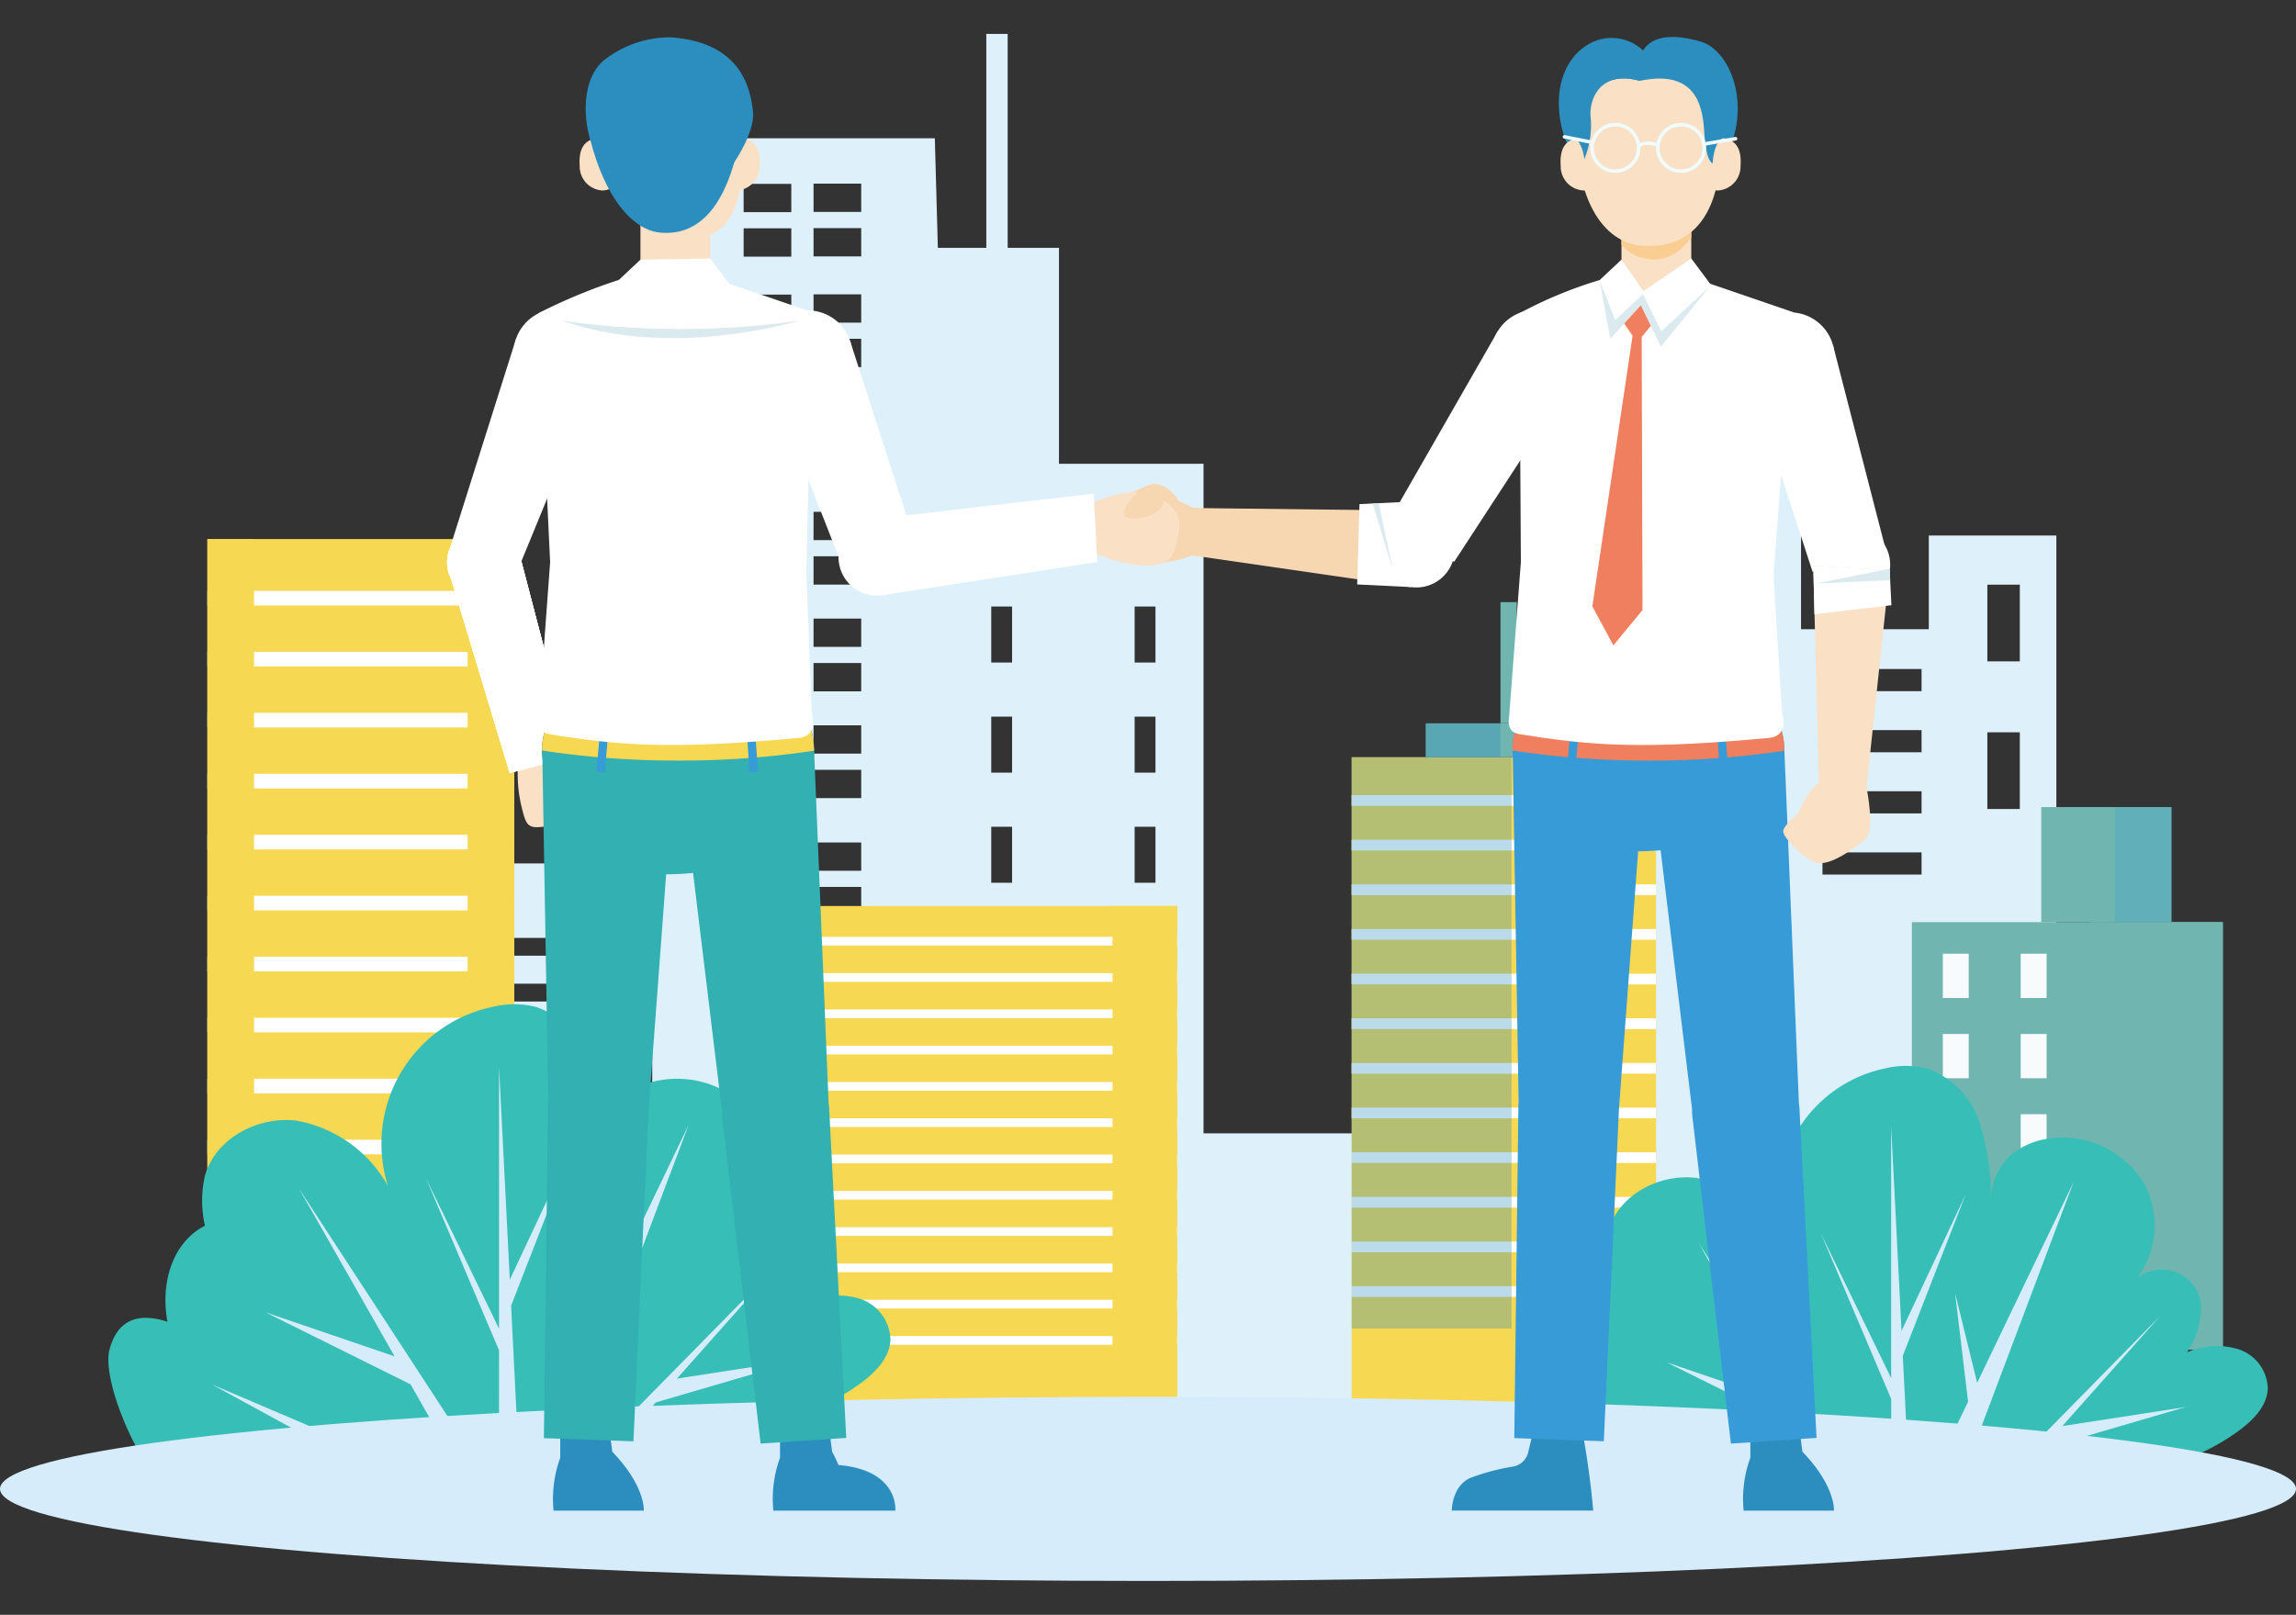 <svg xmlns="http://www.w3.org/2000/svg" xmlns:xlink="http://www.w3.org/1999/xlink" width="199" height="140" viewBox="0 0 199 140">
  <rect x="0" y="0" width="199" height="140" fill="#333333" stroke="none"/>
  <defs>
    <clipPath id="clip-path">
      <rect id="長方形_1710" data-name="長方形 1710" width="199" height="140" transform="translate(400 975)" fill="#fff" stroke="#707070" stroke-width="1"/>
    </clipPath>
    <linearGradient id="linear-gradient" x1="-20.575" y1="0.5" x2="-19.576" y2="0.5" gradientUnits="objectBoundingBox">
      <stop offset="0" stop-color="#33b0b2"/>
      <stop offset="1" stop-color="#379bd7"/>
    </linearGradient>
    <linearGradient id="linear-gradient-2" x1="-762.95" y1="0.5" x2="-761.562" y2="0.5" xlink:href="#linear-gradient"/>
    <linearGradient id="linear-gradient-3" x1="-727.269" y1="0.5" x2="-725.775" y2="0.5" xlink:href="#linear-gradient"/>
    <linearGradient id="linear-gradient-4" x1="-9.935" y1="0.5" x2="-8.935" y2="0.5" gradientUnits="objectBoundingBox">
      <stop offset="0" stop-color="#379bd7"/>
      <stop offset="1" stop-color="#33b0b2"/>
    </linearGradient>
    <linearGradient id="linear-gradient-5" x1="-375.45" y1="0.5" x2="-374.063" y2="0.5" xlink:href="#linear-gradient"/>
    <linearGradient id="linear-gradient-6" x1="-339.768" y1="0.5" x2="-338.274" y2="0.5" xlink:href="#linear-gradient"/>
  </defs>
  <g id="マスクグループ_225" data-name="マスクグループ 225" transform="translate(-400 -975)" clip-path="url(#clip-path)">
    <g id="illustration-52" transform="translate(400 977.938)" style="isolation: isolate">
      <g id="レイヤー_1" data-name="レイヤー 1">
        <g id="グループ_145033" data-name="グループ 145033">
          <g id="グループ_144999" data-name="グループ 144999">
            <g id="グループ_144995" data-name="グループ 144995">
              <path id="パス_16930" data-name="パス 16930" d="M178.229,88.138V43.49H167.174v8.122H156.1V37.068H141.813v44.88l-6.593-7.655H119.838V95.319H104.312V37.269H91.783V18.548H87.337V0H85.486V18.549h-4.2l-.262-9.5H56.531V95.318h-4.9v-23.4H35V61.683H24.04v66.584H146.389v1.594m25.859-69.31h2.815V67.2h-2.815Zm0-12.8h2.815V54.4h-2.815ZM157.958,70.962h8.589v1.922h-8.589Zm0-5.3h8.589v1.922h-8.589Zm0-5.3h8.589V62.28h-8.589Zm0-5.3h8.589v1.922h-8.589ZM145.035,66.407h7.145v7.461h-7.145Zm0-12.549h7.145v7.461h-7.145V53.858Zm0-12.548h7.145v7.461h-7.145V41.31ZM129.888,88.034h3.433v2.656h-3.433V88.034Zm0-4.742h3.433v2.656h-3.433Zm0-4.742h3.433v2.656h-3.433Zm-6.366,9.484h3.433v2.656h-3.433V88.034Zm0-4.742h3.433v2.656h-3.433Zm0-4.742h3.433v2.656h-3.433Zm-25.18,7.612h1.807v4.855H98.342V86.163Zm0-8.711h1.807v4.855H98.342Zm0-8.712h1.807v4.855H98.342Zm0-9.547h1.807v4.855H98.342Zm0-9.547h1.807V54.5H98.342ZM85.913,86.163H87.72v4.855H85.913V86.163Zm0-8.711H87.72v4.855H85.913Zm0-8.712H87.72v4.855H85.913Zm0-9.547H87.72v4.855H85.913Zm0-9.547H87.72V54.5H85.913Zm-15.4,34.466h4.131v2.454H70.512Zm0-3.855h4.131V82.71H70.512Zm0-6.3h4.131v2.454H70.512Zm0-3.856h4.131v2.454H70.512Zm0-6.3h4.131v2.454H70.512Zm0-3.855h4.131V62.4H70.512Zm0-5.4h4.131v2.454H70.512Zm0-3.855h4.131v2.454H70.512Zm0-5.4h4.131v2.454H70.512Zm0-3.855h4.131v2.454H70.512Zm0-5.4h4.131v2.454H70.512Zm0-3.855h4.131v2.454H70.512Zm0-5.745h4.131v2.454H70.512Zm0-3.855h4.131v2.454H70.512Zm0-5.744h4.131v2.454H70.512Zm0-3.856h4.131v2.454H70.512Zm-6.06,71.151h4.131v2.454H64.452Zm0-3.855h4.131V82.71H64.452Zm0-6.3h4.131v2.454H64.452Zm0-3.856h4.131v2.454H64.452Zm0-6.3h4.131v2.454H64.452Zm0-3.855h4.131V62.4H64.452Zm0-5.4h4.131v2.454H64.452Zm0-3.855h4.131v2.454H64.452Zm0-5.4h4.131v2.454H64.452Zm0-3.855h4.131v2.454H64.452Zm0-5.4h4.131v2.454H64.452Zm0-3.855h4.131v2.454H64.452Zm0-5.745h4.131v2.454H64.452Zm0-3.855h4.131v2.454H64.452Zm0-5.744h4.131v2.454H64.452Zm0-3.856h4.131v2.454H64.452Zm-25.3,73.315h9.757v1.542H39.152Zm0-3.97h9.757v1.542H39.152Zm0-3.97h9.757v1.542H39.152Zm-9.106,8.532H32.5v3.085H30.045Zm0-5.7H32.5v3.085H30.045Zm0-5.7H32.5v3.085H30.045Zm-5.132,11.4h2.457v3.085H24.913Zm0-5.7h2.457v3.085H24.913Zm0-5.7h2.457v3.085H24.913Z" fill="#def0fa"/>
              <g id="グループ_144986" data-name="グループ 144986">
                <rect id="長方形_2160" data-name="長方形 2160" width="26.386" height="57.526" transform="translate(117.149 62.708)" fill="#f7d852"/>
                <g id="グループ_144985" data-name="グループ 144985" style="mix-blend-mode: overlay;isolation: isolate">
                  <rect id="長方形_2161" data-name="長方形 2161" width="26.386" height="0.929" transform="translate(117.149 65.996)" fill="#fff"/>
                  <rect id="長方形_2162" data-name="長方形 2162" width="26.386" height="0.929" transform="translate(117.149 69.866)" fill="#fff"/>
                  <rect id="長方形_2163" data-name="長方形 2163" width="26.386" height="0.929" transform="translate(117.149 73.737)" fill="#fff"/>
                  <rect id="長方形_2164" data-name="長方形 2164" width="26.386" height="0.929" transform="translate(117.149 77.607)" fill="#fff"/>
                  <rect id="長方形_2165" data-name="長方形 2165" width="26.386" height="0.929" transform="translate(117.149 81.478)" fill="#fff"/>
                  <rect id="長方形_2166" data-name="長方形 2166" width="26.386" height="0.929" transform="translate(117.149 85.349)" fill="#fff"/>
                  <rect id="長方形_2167" data-name="長方形 2167" width="26.386" height="0.929" transform="translate(117.149 89.219)" fill="#fff"/>
                  <rect id="長方形_2168" data-name="長方形 2168" width="26.386" height="0.929" transform="translate(117.149 93.089)" fill="#fff"/>
                  <rect id="長方形_2169" data-name="長方形 2169" width="26.386" height="0.929" transform="translate(117.149 96.96)" fill="#fff"/>
                  <rect id="長方形_2170" data-name="長方形 2170" width="26.386" height="0.929" transform="translate(117.149 100.831)" fill="#fff"/>
                  <rect id="長方形_2171" data-name="長方形 2171" width="26.386" height="0.929" transform="translate(117.149 104.701)" fill="#fff"/>
                  <rect id="長方形_2172" data-name="長方形 2172" width="26.386" height="0.929" transform="translate(117.149 108.572)" fill="#fff"/>
                </g>
              </g>
              <g id="グループ_144988" data-name="グループ 144988">
                <rect id="長方形_2173" data-name="長方形 2173" width="26.951" height="37.065" transform="translate(165.707 77.008)" fill="#71b5b1"/>
                <rect id="長方形_2174" data-name="長方形 2174" width="11.503" height="37.065" transform="translate(181.154 77.008)" fill="#71b5b1"/>
                <g id="グループ_144987" data-name="グループ 144987">
                  <rect id="長方形_2175" data-name="長方形 2175" width="2.246" height="3.839" transform="translate(175.138 79.747)" fill="#f8fbfb"/>
                  <rect id="長方形_2176" data-name="長方形 2176" width="2.246" height="3.839" transform="translate(175.138 86.705)" fill="#f8fbfb"/>
                  <rect id="長方形_2177" data-name="長方形 2177" width="2.246" height="3.839" transform="translate(175.138 93.661)" fill="#f8fbfb"/>
                  <rect id="長方形_2178" data-name="長方形 2178" width="2.246" height="3.839" transform="translate(175.138 100.619)" fill="#f8fbfb"/>
                  <rect id="長方形_2179" data-name="長方形 2179" width="2.246" height="3.839" transform="translate(168.389 79.747)" fill="#f8fbfb"/>
                  <rect id="長方形_2180" data-name="長方形 2180" width="2.246" height="3.839" transform="translate(168.389 86.705)" fill="#f8fbfb"/>
                  <rect id="長方形_2181" data-name="長方形 2181" width="2.246" height="3.839" transform="translate(168.389 93.661)" fill="#f8fbfb"/>
                  <rect id="長方形_2182" data-name="長方形 2182" width="2.246" height="3.839" transform="translate(168.389 100.619)" fill="#f8fbfb"/>
                </g>
              </g>
              <g id="グループ_144991" data-name="グループ 144991">
                <g id="グループ_144990" data-name="グループ 144990">
                  <rect id="長方形_2183" data-name="長方形 2183" width="26.597" height="78.582" transform="translate(17.975 43.796)" fill="#f7d852"/>
                  <g id="グループ_144989" data-name="グループ 144989" style="mix-blend-mode: overlay;isolation: isolate">
                    <rect id="長方形_2184" data-name="長方形 2184" width="26.597" height="1.269" transform="translate(17.975 48.287)" fill="#fff"/>
                    <rect id="長方形_2185" data-name="長方形 2185" width="26.597" height="1.269" transform="translate(17.975 53.574)" fill="#fff"/>
                    <rect id="長方形_2186" data-name="長方形 2186" width="26.597" height="1.269" transform="translate(17.975 58.861)" fill="#fff"/>
                    <rect id="長方形_2187" data-name="長方形 2187" width="26.597" height="1.269" transform="translate(17.975 64.149)" fill="#fff"/>
                    <rect id="長方形_2188" data-name="長方形 2188" width="26.597" height="1.269" transform="translate(17.975 69.436)" fill="#fff"/>
                    <rect id="長方形_2189" data-name="長方形 2189" width="26.597" height="1.269" transform="translate(17.975 74.723)" fill="#fff"/>
                    <rect id="長方形_2190" data-name="長方形 2190" width="26.597" height="1.269" transform="translate(17.975 80.01)" fill="#fff"/>
                    <rect id="長方形_2191" data-name="長方形 2191" width="26.597" height="1.269" transform="translate(17.975 85.298)" fill="#fff"/>
                    <rect id="長方形_2192" data-name="長方形 2192" width="26.597" height="1.269" transform="translate(17.975 90.585)" fill="#fff"/>
                    <rect id="長方形_2193" data-name="長方形 2193" width="26.597" height="1.269" transform="translate(17.975 95.872)" fill="#fff"/>
                    <rect id="長方形_2194" data-name="長方形 2194" width="26.597" height="1.269" transform="translate(17.975 101.159)" fill="#fff"/>
                    <rect id="長方形_2195" data-name="長方形 2195" width="26.597" height="1.269" transform="translate(17.975 106.447)" fill="#fff"/>
                  </g>
                </g>
                <rect id="長方形_2196" data-name="長方形 2196" width="4.042" height="72.383" transform="translate(44.572 116.179) rotate(180)" fill="#f7d852"/>
                <rect id="長方形_2197" data-name="長方形 2197" width="4.042" height="72.383" transform="translate(22.017 116.179) rotate(180)" fill="#f7d852"/>
              </g>
              <g id="グループ_144994" data-name="グループ 144994">
                <g id="グループ_144993" data-name="グループ 144993">
                  <rect id="長方形_2198" data-name="長方形 2198" width="36.788" height="46.769" transform="translate(65.23 75.61)" fill="#f7d852"/>
                  <g id="グループ_144992" data-name="グループ 144992" style="mix-blend-mode: overlay;isolation: isolate">
                    <rect id="長方形_2199" data-name="長方形 2199" width="36.788" height="0.756" transform="translate(65.23 78.282)" fill="#fff"/>
                    <rect id="長方形_2200" data-name="長方形 2200" width="36.788" height="0.756" transform="translate(65.23 81.429)" fill="#fff"/>
                    <rect id="長方形_2201" data-name="長方形 2201" width="36.788" height="0.756" transform="translate(65.23 84.576)" fill="#fff"/>
                    <rect id="長方形_2202" data-name="長方形 2202" width="36.788" height="0.756" transform="translate(65.23 87.722)" fill="#fff"/>
                    <rect id="長方形_2203" data-name="長方形 2203" width="36.788" height="0.756" transform="translate(65.23 90.869)" fill="#fff"/>
                    <rect id="長方形_2204" data-name="長方形 2204" width="36.788" height="0.756" transform="translate(65.23 94.016)" fill="#fff"/>
                    <rect id="長方形_2205" data-name="長方形 2205" width="36.788" height="0.756" transform="translate(65.23 97.163)" fill="#fff"/>
                    <rect id="長方形_2206" data-name="長方形 2206" width="36.788" height="0.756" transform="translate(65.23 100.309)" fill="#fff"/>
                    <rect id="長方形_2207" data-name="長方形 2207" width="36.788" height="0.756" transform="translate(65.23 103.456)" fill="#fff"/>
                    <rect id="長方形_2208" data-name="長方形 2208" width="36.788" height="0.756" transform="translate(65.23 106.603)" fill="#fff"/>
                    <rect id="長方形_2209" data-name="長方形 2209" width="36.788" height="0.756" transform="translate(65.23 109.75)" fill="#fff"/>
                    <rect id="長方形_2210" data-name="長方形 2210" width="36.788" height="0.756" transform="translate(65.23 112.896)" fill="#fff"/>
                  </g>
                </g>
                <rect id="長方形_2211" data-name="長方形 2211" width="5.592" height="43.08" transform="translate(102.019 118.688) rotate(180)" fill="#f7d852"/>
                <rect id="長方形_2212" data-name="長方形 2212" width="5.592" height="43.08" transform="translate(70.821 118.688) rotate(180)" fill="#f7d852"/>
              </g>
              <rect id="長方形_2213" data-name="長方形 2213" width="13.862" height="49.531" transform="translate(117.149 62.708)" fill="#2587bc" opacity="0.31" style="mix-blend-mode: screen;isolation: isolate"/>
              <rect id="長方形_2214" data-name="長方形 2214" width="14.812" height="2.936" transform="translate(123.572 59.773)" fill="#71b5b1"/>
              <rect id="長方形_2215" data-name="長方形 2215" width="6.48" height="2.936" transform="translate(123.572 59.773)" fill="#2587bc" opacity="0.31" style="mix-blend-mode: screen;isolation: isolate"/>
              <rect id="長方形_2216" data-name="長方形 2216" width="1.406" height="10.507" transform="translate(130.052 49.265)" fill="#71b5b1"/>
              <rect id="長方形_2217" data-name="長方形 2217" width="11.288" height="9.976" transform="translate(176.92 67.033)" fill="#71b5b1"/>
              <rect id="長方形_2218" data-name="長方形 2218" width="4.912" height="9.976" transform="translate(183.297 67.033)" fill="#419fc8" opacity="0.32" style="mix-blend-mode: multiply;isolation: isolate"/>
            </g>
            <g id="グループ_144998" data-name="グループ 144998">
              <g id="グループ_144996" data-name="グループ 144996">
                <path id="パス_16931" data-name="パス 16931" d="M14.347,125.848,67.354,120.3a19.635,19.635,0,0,0,7.264-3.334c1.258-.928,2.487-2.178,2.56-3.74a3.834,3.834,0,0,0-2.635-3.56,6.729,6.729,0,0,0-4.635.268c.738-1.379,1.5-2.887,1.249-4.43a3.572,3.572,0,0,0-5.744-2.247,7.947,7.947,0,0,0,.612-8.536,8.577,8.577,0,0,0-8.845-4A6.61,6.61,0,0,0,54.1,92.111a5.329,5.329,0,0,0-1.844,3.956A22.61,22.61,0,0,0,51.2,89.2a7.64,7.64,0,0,0-4.688-4.826,7.738,7.738,0,0,0-3.6-.065A12.129,12.129,0,0,0,33.631,99.9a11.337,11.337,0,0,0-7.938-5.679c-3.342-.418-7.035,1.546-7.935,4.791a9.68,9.68,0,0,0,.006,4.314c-2.694,1.379-3.9,4.758-3.254,8.325-2.193-.714-4.253-.452-5.019,2.412-.715,2.67,2.585,10.261,4.855,11.784Z" fill="#37bfb7"/>
                <path id="パス_16932" data-name="パス 16932" d="M50.18,114.382l-2.845,5.925h2.658l9.69-25.716L51,112.681l-1.99-8.085Z" fill="#d6ecfb"/>
                <path id="パス_16933" data-name="パス 16933" d="M29.283,121.747,18.389,117.1l8.723,4.766Z" fill="#d6ecfb"/>
                <path id="パス_16934" data-name="パス 16934" d="M54.068,120.308h1.294l1.619-1.822-.145.164,12.92-3.78-11.087,1.716,8.8-9.908Z" fill="#d6ecfb"/>
                <path id="パス_16935" data-name="パス 16935" d="M35.584,117.081l1.838,3.226H39.09L25.91,100.1,34.2,114.655l-11.18-3.815Z" fill="#d6ecfb"/>
                <path id="パス_16936" data-name="パス 16936" d="M43.251,120.308H44.8L44.3,110.254l5.651-14.522-5.765,12.273-.932-18.45v22.7l-6.33-13.035,6.33,14.915Z" fill="#d6ecfb"/>
              </g>
              <g id="グループ_144997" data-name="グループ 144997">
                <path id="パス_16937" data-name="パス 16937" d="M134.461,124.284l52.641-.011a18.886,18.886,0,0,0,6.989-3.208c1.21-.893,2.392-2.1,2.464-3.6a3.689,3.689,0,0,0-2.535-3.425,6.477,6.477,0,0,0-4.459.258,7,7,0,0,0,1.2-4.263,3.436,3.436,0,0,0-5.526-2.162,7.645,7.645,0,0,0,.589-8.211,8.251,8.251,0,0,0-8.509-3.848,6.358,6.358,0,0,0-2.968,1.34,5.126,5.126,0,0,0-1.774,3.805,21.731,21.731,0,0,0-1.015-6.606,7.351,7.351,0,0,0-4.509-4.642,7.43,7.43,0,0,0-3.465-.062,11.668,11.668,0,0,0-8.922,15,10.907,10.907,0,0,0-7.637-5.463c-3.215-.4-6.768,1.487-7.634,4.61a9.314,9.314,0,0,0,.006,4.15c-2.591,1.326-3.756,4.578-3.13,8.009-2.11-.687-4.091-.435-4.828,2.32-.687,2.568.84,4.542,3.024,6.007Z" fill="#37bfb7"/>
                <path id="パス_16938" data-name="パス 16938" d="M170.58,118.584l-2.737,5.7H170.4l9.322-24.739-8.356,17.4-1.914-7.777Z" fill="#d6ecfb"/>
                <path id="パス_16939" data-name="パス 16939" d="M149.031,124.284l-9.616-4.586,8.392,4.586Z" fill="#d6ecfb"/>
                <path id="パス_16940" data-name="パス 16940" d="M174.32,124.284h1.244l1.558-1.752-.14.157,12.429-3.636L178.746,120.7l8.469-9.532Z" fill="#d6ecfb"/>
                <path id="パス_16941" data-name="パス 16941" d="M156.538,121.181l1.767,3.1h1.606l-12.68-19.442,7.978,14.005-10.755-3.67Z" fill="#d6ecfb"/>
                <path id="パス_16942" data-name="パス 16942" d="M163.914,124.284h1.495l-.489-9.671,5.436-13.97-5.545,11.806-.9-17.749v21.842L157.824,104l6.09,14.349Z" fill="#d6ecfb"/>
              </g>
              <ellipse id="楕円形_1183" data-name="楕円形 1183" cx="99.5" cy="7.981" rx="99.5" ry="7.981" transform="translate(0 118.163)" fill="#d6ecfb"/>
            </g>
          </g>
          <g id="グループ_145032" data-name="グループ 145032">
            <g id="グループ_145014" data-name="グループ 145014">
              <g id="グループ_145000" data-name="グループ 145000">
                <path id="パス_16943" data-name="パス 16943" d="M151.708,121.387a2.156,2.156,0,1,1,2.156,2.156A2.156,2.156,0,0,1,151.708,121.387Z" fill="#f8ce8b"/>
                <path id="パス_16944" data-name="パス 16944" d="M151.708,123.443v-2.056h4.312l.2,1.537c2.9,3.011,2.732,5.106,2.732,5.106h-7.827a10.453,10.453,0,0,1,.58-4.586Z" fill="#2c8ebf"/>
              </g>
              <g id="グループ_145001" data-name="グループ 145001">
                <path id="パス_16945" data-name="パス 16945" d="M132.843,121.387A2.156,2.156,0,1,1,135,123.543,2.156,2.156,0,0,1,132.843,121.387Z" fill="#f8ce8b"/>
                <path id="パス_16946" data-name="パス 16946" d="M137.136,121.1s.632,3.172.952,6.926H125.827s0-2.137,1.632-2.841a19.562,19.562,0,0,1,3.693-.978,1.632,1.632,0,0,0,1.3-1.232l.4-1.672,4.291-.2Z" fill="#2c8ebf"/>
              </g>
              <path id="パス_16947" data-name="パス 16947" d="M131.609,92.8c0-.028,0-.054,0-.082,0-.053.01-.1.013-.156h0l-.508-29.986a5.887,5.887,0,0,1-.024-.717c0-.038.008-.075.01-.112V61.7h0a5.77,5.77,0,0,1,9.917-3.651,10.2,10.2,0,0,1,2.027-.15c.428.011.954.033,1.532.077A5.86,5.86,0,0,1,154.648,61.9h0l1.268,30.813h0a4.755,4.755,0,0,1,.049.5h0l1.48,28.511-7.423.493-3.3-28.013c-.006-.033-.007-.068-.012-.1l-.039-.328h0a4.605,4.605,0,0,1-.011-.514l-2.731-22.487c-.3.026-.607.048-.925.064-.352.018-.691.027-1.022.029l-1.666,22.377h0c0,.02,0,.041,0,.062h0l-1.309,28.708-7.76-.273.358-28.952h0Z" fill="url(#linear-gradient)"/>
              <g id="グループ_145002" data-name="グループ 145002">
                <path id="パス_16948" data-name="パス 16948" d="M129.374,28.787a3.879,3.879,0,1,1,4.739,2.763A3.879,3.879,0,0,1,129.374,28.787Z" fill="#fff"/>
                <path id="パス_16949" data-name="パス 16949" d="M136.278,30.059,126.035,45.772l-5.781-3.314,9.561-16.679Z" fill="#fff"/>
              </g>
              <g id="グループ_145003" data-name="グループ 145003">
                <path id="パス_16950" data-name="パス 16950" d="M158.469,29.993a3.879,3.879,0,1,0-5.314,1.364A3.879,3.879,0,0,0,158.469,29.993Z" fill="#fff"/>
                <path id="パス_16951" data-name="パス 16951" d="M151.481,29.33l5.614,17.291,6.555-1.1L158.868,26.98Z" fill="#fff"/>
              </g>
              <path id="パス_16952" data-name="パス 16952" d="M154.663,62.143A77.043,77.043,0,0,1,142.915,63a77.036,77.036,0,0,1-11.822-.87c0-.091-.012-.183-.012-.274a.787.787,0,0,0,.012-.116V61.7h.006a5.785,5.785,0,0,1,.231-1.314,84.331,84.331,0,0,0,11.809.791,86.428,86.428,0,0,0,11.286-.712,5.844,5.844,0,0,1,.219,1.436h.006l.012.243Z" fill="#ef7f5e"/>
              <rect id="長方形_2219" data-name="長方形 2219" width="0.725" height="4.187" transform="matrix(0.998, -0.067, 0.067, 0.998, 148.784, 59.835)" fill="url(#linear-gradient-2)"/>
              <rect id="長方形_2220" data-name="長方形 2220" width="0.725" height="4.187" transform="translate(136.161 59.782) rotate(4.937)" fill="url(#linear-gradient-3)"/>
              <path id="パス_16953" data-name="パス 16953" d="M130.8,59.189c-.136.93.124,1.393.913,1.521,6.158,1,10.594,1.347,21.579.331,1.833-.169,1.169-2.088,1.169-2.088l-.746-12,1.721-22.822-7.221-2.473-9.547-.324a37.106,37.106,0,0,0-6.977,2.89l.127,21.577L130.8,59.189Z" fill="#fff"/>
              <g id="グループ_145006" data-name="グループ 145006">
                <g id="グループ_145005" data-name="グループ 145005">
                  <path id="パス_16954" data-name="パス 16954" d="M146.587,12.3v9.9s-1.152,4.735-6.05,1.836V11.915Z" fill="#fae0c5"/>
                  <path id="パス_16955" data-name="パス 16955" d="M146.587,17.627c-2.31,3.328-5.493,1.539-6.05.644V11.915l6.05.387Z" fill="#face92"/>
                  <g id="グループ_145004" data-name="グループ 145004">
                    <path id="パス_16956" data-name="パス 16956" d="M146.587,19.473l-4.15,2.833-1.9-2.737-1.872,1.759a5.066,5.066,0,0,0,3.076,4.77c3.217,1.249,6.051-1.234,6.471-4.447l-1.625-2.18Z" fill="#fff"/>
                    <path id="パス_16957" data-name="パス 16957" d="M142.4,22.563l1.587,3.225,4.179-3.86-4.211,5.188-1.745-3.585-2.641,2.9-.908-5.011L140,24.81Z" fill="#daeaef"/>
                  </g>
                </g>
                <path id="パス_16958" data-name="パス 16958" d="M143.077,25.307l-.787.97.071,23.672-2.524,3.066-1.825-3.382L141.5,26.171l-.722-1.065,1.436-1.575Z" fill="#ef7f5e"/>
              </g>
              <g id="グループ_145008" data-name="グループ 145008">
                <path id="パス_16959" data-name="パス 16959" d="M161.115,66.959a2.064,2.064,0,1,0-2.916-.135,2.064,2.064,0,0,0,2.916.135Z" fill="#fae0c5"/>
                <g id="グループ_145007" data-name="グループ 145007">
                  <path id="パス_16960" data-name="パス 16960" d="M162.737,48.482a3.333,3.333,0,1,0-4.708-.219,3.332,3.332,0,0,0,4.708.219Z" fill="#fff"/>
                  <path id="パス_16961" data-name="パス 16961" d="M157.161,46.106l.5,19.252,4.1.128,2.021-18.975Z" fill="#fae0c5"/>
                </g>
                <path id="パス_16962" data-name="パス 16962" d="M157.161,46.106l.1,4.213,6.672-.785-.15-3.022Z" fill="#fff"/>
                <path id="パス_16963" data-name="パス 16963" d="M163.779,46.377l-6.413,1.278,6.462-.295Z" fill="#daeaef"/>
              </g>
              <g id="グループ_145010" data-name="グループ 145010">
                <path id="パス_16964" data-name="パス 16964" d="M102.035,41.577a2.064,2.064,0,1,1-.209,2.912,2.064,2.064,0,0,1,.209-2.912Z" fill="#f7d6b2"/>
                <g id="グループ_145009" data-name="グループ 145009">
                  <path id="パス_16965" data-name="パス 16965" d="M120.574,42.142a3.333,3.333,0,1,1-.336,4.7A3.333,3.333,0,0,1,120.574,42.142Z" fill="#fff"/>
                  <path id="パス_16966" data-name="パス 16966" d="M122.277,47.959l-19.059-2.764.356-4.088,19.081.226Z" fill="#f7d6b2"/>
                </g>
                <path id="パス_16967" data-name="パス 16967" d="M122.277,47.959l-4.648-.228.2-6.963,5.125-.251Z" fill="#fff"/>
                <path id="パス_16968" data-name="パス 16968" d="M119.5,40.686l1.2,5.7-1.728-5.674Z" fill="#daeaef"/>
              </g>
              <g id="グループ_145013" data-name="グループ 145013">
                <g id="グループ_145011" data-name="グループ 145011">
                  <path id="パス_16969" data-name="パス 16969" d="M142.838,1.92a3.958,3.958,0,0,0-5.451-.832c-3.5,2.4-2.51,8.431-.1,10.6,3.67-2.038,8.776-5.555,5.547-9.764Z" fill="#2c8ebf"/>
                  <path id="パス_16970" data-name="パス 16970" d="M138.9,11.555a1.726,1.726,0,0,1-1.656,2.021,2.083,2.083,0,0,1-1.973-2.132c-.133-1.752.633-2.331,1.626-2.406s1.906,1.264,2,2.518Z" fill="#fae0c5"/>
                  <path id="パス_16971" data-name="パス 16971" d="M142.226,1.915S142.653-.708,147.4.666c2.681.775,4.793,6.069,1.628,10.963,0,0-8.414-3.493-6.805-9.713Z" fill="#2c8ebf"/>
                  <path id="パス_16972" data-name="パス 16972" d="M136.811,8.877c-.308,4.037,1.47,9.255,5.624,9.5,4.535.269,6.253-3.167,6.6-6.749.5-5.17-1.866-8.143-5.384-8.411s-6.372-.436-6.837,5.659Z" fill="#fae0c5"/>
                  <path id="パス_16973" data-name="パス 16973" d="M147.227,11.555a1.726,1.726,0,0,0,1.656,2.021,2.082,2.082,0,0,0,1.973-2.132c.133-1.752-.633-2.331-1.626-2.406s-1.906,1.264-2,2.518Z" fill="#fae0c5"/>
                  <path id="パス_16974" data-name="パス 16974" d="M149.336,9.045s-.769.2-.9,2.181c0,0-.555-.066-.71-2.533-.126-2.013-.43-5.718-5.615-4.622-2.044-.654-4.967.013-5.262,4.291-1.346-1.349-.2-6.62,4.733-5.9,0,0,8.109-1.311,7.753,6.58Z" fill="#2c8ebf"/>
                </g>
                <path id="パス_16975" data-name="パス 16975" d="M136.6,9.034a3.471,3.471,0,0,1,.716,1.829,7.634,7.634,0,0,0,.537-3.758c-.09-1.36.744-3.975,4.259-3.035.564-1.407-3.2-1.686-3.2-1.686l-1.643.4s-1.331,4.749-.667,6.251Z" fill="#2c8ebf"/>
                <g id="グループ_145012" data-name="グループ 145012">
                  <path id="パス_16976" data-name="パス 16976" d="M145.7,7.719a2.167,2.167,0,1,1-2.167,2.167A2.17,2.17,0,0,1,145.7,7.719Zm0,4.03a1.863,1.863,0,1,0-1.863-1.864A1.866,1.866,0,0,0,145.7,11.749Z" fill="#f1fcff"/>
                  <path id="パス_16977" data-name="パス 16977" d="M140.007,7.719a2.167,2.167,0,1,1-2.168,2.167A2.169,2.169,0,0,1,140.007,7.719Zm0,4.03a1.863,1.863,0,1,0-1.864-1.864A1.865,1.865,0,0,0,140.007,11.749Z" fill="#f1fcff"/>
                  <path id="線_219" data-name="線 219" d="M0,.615A.152.152,0,0,1-.15.488.152.152,0,0,1-.025.313L2.717-.15a.152.152,0,0,1,.175.125A.152.152,0,0,1,2.768.15L.025.613Z" transform="translate(147.682 9.088)" fill="#f1fcff"/>
                  <path id="パス_16978" data-name="パス 16978" d="M142.016,9.887a.152.152,0,0,1-.1-.268,1.965,1.965,0,0,1,1.837-.116.152.152,0,0,1-.118.28h0c-.01,0-.967-.4-1.523.069A.151.151,0,0,1,142.016,9.887Z" fill="#f1fcff"/>
                  <path id="線_220" data-name="線 220" d="M2.451.638l-.03,0L-.03.149A.152.152,0,0,1-.149-.03.152.152,0,0,1,.03-.149L2.48.337a.152.152,0,0,1-.029.3Z" transform="translate(135.597 8.926)" fill="#f1fcff"/>
                </g>
              </g>
              <path id="パス_16979" data-name="パス 16979" d="M161.812,65.532s.689,3.518-.063,4.2-3.261,2.636-4.5,2.065-2.687-2.16-2.7-2.654,1.356-1.6,1.356-1.6.873-2.358,1.9-2.6,4.005.585,4.005.585Z" fill="#fae0c5"/>
              <path id="パス_16980" data-name="パス 16980" d="M103.383,41.075s-2.682-1.4-3.807-1.213c-1.386.236-3.976,1.358-4.418,2.057s2,3.037,4.29,3.755a6.373,6.373,0,0,0,4.078-.585l-.143-4.015Z" fill="#f7d6b2"/>
              <path id="パス_16981" data-name="パス 16981" d="M102.23,40.6c-.452-.744-1.29-1.72-2.413-1.529a11.289,11.289,0,0,0-4.658,2.844c-.442.7,2,3.037,4.29,3.755,1.823.571,2.181-.243,2.48-.942s.791-3.324.3-4.129Z" fill="#f7d6b2"/>
            </g>
            <g id="グループ_145031" data-name="グループ 145031">
              <g id="グループ_145022" data-name="グループ 145022">
                <g id="グループ_145015" data-name="グループ 145015">
                  <path id="パス_16982" data-name="パス 16982" d="M45.995,65.482a2.191,2.191,0,1,1,2.963-.905A2.191,2.191,0,0,1,45.995,65.482Z" fill="#fae0c5"/>
                  <path id="パス_16983" data-name="パス 16983" d="M44.874,63.972a11.945,11.945,0,0,0,.334,3.055c.4,1.583.513,1.9,1.975,1.695a8.949,8.949,0,0,0,3.787-1.484c.416-.576-.244-2.311-1.753-4.284l-4.343,1.017Z" fill="#fae0c5"/>
                </g>
                <g id="グループ_145021" data-name="グループ 145021">
                  <g id="グループ_145019" data-name="グループ 145019">
                    <g id="グループ_145016" data-name="グループ 145016">
                      <path id="パス_16984" data-name="パス 16984" d="M40.432,48.609a3.165,3.165,0,1,1,4.28-1.308,3.165,3.165,0,0,1-4.28,1.308Z" fill="#fff"/>
                      <path id="パス_16985" data-name="パス 16985" d="M44.979,44.928l4.628,17.739-5.429,1.407-5.2-17.216Z" fill="#fff"/>
                    </g>
                    <g id="グループ_145017" data-name="グループ 145017">
                      <path id="パス_16986" data-name="パス 16986" d="M40.432,48.609a3.165,3.165,0,1,1,4.28-1.308,3.165,3.165,0,0,1-4.28,1.308Z" fill="#fff"/>
                      <path id="パス_16987" data-name="パス 16987" d="M44.979,44.928l4.628,17.739-5.429,1.407-5.2-17.216Z" fill="#fff"/>
                    </g>
                    <g id="グループ_145018" data-name="グループ 145018">
                      <path id="パス_16988" data-name="パス 16988" d="M40.432,48.609a3.165,3.165,0,1,1,4.28-1.308,3.165,3.165,0,0,1-4.28,1.308Z" fill="#fff"/>
                      <path id="パス_16989" data-name="パス 16989" d="M44.979,44.928l4.628,17.739-5.429,1.407-5.2-17.216Z" fill="#fff"/>
                    </g>
                  </g>
                  <g id="グループ_145020" data-name="グループ 145020">
                    <path id="パス_16990" data-name="パス 16990" d="M40.432,48.609a3.165,3.165,0,1,1,4.28-1.308,3.165,3.165,0,0,1-4.28,1.308Z" fill="#fff"/>
                    <path id="パス_16991" data-name="パス 16991" d="M44.979,44.928l4.628,17.739-5.429,1.407-5.2-17.216Z" fill="#fff"/>
                  </g>
                </g>
              </g>
              <g id="グループ_145023" data-name="グループ 145023">
                <path id="パス_16992" data-name="パス 16992" d="M97.143,44.892a2.449,2.449,0,1,1,.714-3.389A2.449,2.449,0,0,1,97.143,44.892Z" fill="#fae0c5"/>
                <path id="パス_16993" data-name="パス 16993" d="M95.513,45.272a11.55,11.55,0,0,0,3.93.829c2.318-.054,2.32-1.168,2.624-2.437.227-.949.517-2.557-2.006-3.633-.553-.236-1.634-.8-4.957.464Z" fill="#fae0c5"/>
              </g>
              <g id="グループ_145024" data-name="グループ 145024">
                <path id="パス_16994" data-name="パス 16994" d="M73.453,29.627A3.879,3.879,0,1,0,68.229,31.3,3.879,3.879,0,0,0,73.453,29.627Z" fill="#fff"/>
                <path id="パス_16995" data-name="パス 16995" d="M66.438,29.381l6.629,16.927,6.478-1.485L73.672,26.6Z" fill="#fff"/>
              </g>
              <g id="グループ_145025" data-name="グループ 145025">
                <path id="パス_16996" data-name="パス 16996" d="M78.088,42.763a3.333,3.333,0,1,0,.527,4.684,3.333,3.333,0,0,0-.527-4.684Z" fill="#fff"/>
                <path id="パス_16997" data-name="パス 16997" d="M76.624,48.644l18.482-2.857-.316-5.927L75.978,42.038Z" fill="#fff"/>
              </g>
              <g id="グループ_145026" data-name="グループ 145026">
                <path id="パス_16998" data-name="パス 16998" d="M67.606,121.387a2.156,2.156,0,1,1,2.156,2.156A2.156,2.156,0,0,1,67.606,121.387Z" fill="#f8ce8b"/>
                <path id="パス_16999" data-name="パス 16999" d="M72.673,124.076a12.237,12.237,0,0,0-.551-1.153l-.2-1.537H67.606v2.056a10.453,10.453,0,0,0-.58,4.586H77.6s.357-3.5-4.929-3.954Z" fill="#2c8ebf"/>
              </g>
              <g id="グループ_145027" data-name="グループ 145027">
                <path id="パス_17000" data-name="パス 17000" d="M48.557,121.387a2.156,2.156,0,1,1,2.156,2.156A2.156,2.156,0,0,1,48.557,121.387Z" fill="#f8ce8b"/>
                <path id="パス_17001" data-name="パス 17001" d="M48.557,123.443v-2.056h4.312l.2,1.537c2.9,3.011,2.732,5.106,2.732,5.106H47.978a10.453,10.453,0,0,1,.58-4.586Z" fill="#2c8ebf"/>
              </g>
              <path id="パス_17002" data-name="パス 17002" d="M58.816,61.846a5.871,5.871,0,1,1,5.657,6.078A5.871,5.871,0,0,1,58.816,61.846Z" fill="#386f7d"/>
              <path id="パス_17003" data-name="パス 17003" d="M46.982,61.855a5.778,5.778,0,1,1,5.571,5.977A5.778,5.778,0,0,1,46.982,61.855Z" fill="#386f7d"/>
              <path id="パス_17004" data-name="パス 17004" d="M47.507,92.8c0-.028,0-.054,0-.082,0-.053.01-.1.013-.156h0L46.992,61.7l5.044.487a11.094,11.094,0,0,1,6.9-2.3c2.018.055,6.107.295,8.464,2.286L70.55,61.9l1.268,30.814h0a4.574,4.574,0,0,1,.049.5h0l1.48,28.511-7.423.493-3.3-28.013c-.006-.033-.007-.068-.012-.1l-.039-.327h0a4.6,4.6,0,0,1-.011-.514L60.07,72.74c-.374.037-.758.068-1.163.09s-.792.028-1.17.028L56.219,93.249h0c0,.02,0,.041-.006.062h0L54.9,122.02l-7.76-.273L47.5,92.8h0Z" fill="url(#linear-gradient-4)"/>
              <g id="グループ_145028" data-name="グループ 145028">
                <path id="パス_17005" data-name="パス 17005" d="M44.952,29.5a3.879,3.879,0,1,1,5.233,1.647A3.879,3.879,0,0,1,44.952,29.5Z" fill="#fff"/>
                <path id="パス_17006" data-name="パス 17006" d="M51.966,29.211,45.212,45.674l-6.232-1.047,5.737-18.162Z" fill="#fff"/>
              </g>
              <path id="パス_17007" data-name="パス 17007" d="M70.562,62.143A77.043,77.043,0,0,1,58.813,63a77.036,77.036,0,0,1-11.822-.87c0-.091-.012-.183-.012-.274a.786.786,0,0,0,.012-.116V61.7H47a5.825,5.825,0,0,1,.231-1.314,84.331,84.331,0,0,0,11.809.791,86.428,86.428,0,0,0,11.286-.712,5.843,5.843,0,0,1,.219,1.436h.006l.012.243Z" fill="#f7d852"/>
              <rect id="長方形_2221" data-name="長方形 2221" width="0.725" height="4.187" transform="matrix(0.998, -0.067, 0.067, 0.998, 64.684, 59.834)" fill="url(#linear-gradient-5)"/>
              <rect id="長方形_2222" data-name="長方形 2222" width="0.725" height="4.187" transform="translate(52.06 59.781) rotate(4.936)" fill="url(#linear-gradient-6)"/>
              <path id="パス_17008" data-name="パス 17008" d="M46.695,59.189c-.136.93.124,1.393.913,1.521,6.158,1,10.594,1.347,21.579.331,1.833-.169,1.169-2.088,1.169-2.088l-.468-12.245.517-22.582-7.221-2.473-9.547-.324a47.832,47.832,0,0,0-6.977,2.89L47.681,45.8,46.7,59.188Z" fill="#fff"/>
              <g id="グループ_145029" data-name="グループ 145029">
                <path id="パス_17009" data-name="パス 17009" d="M61.559,12.3v9.9s-1.152,4.735-6.05,1.836V11.915l6.05.387Z" fill="#fae0c5"/>
                <path id="パス_17010" data-name="パス 17010" d="M64.255,12.027c0,3.232-1.771,6.308-4.563,5.314-2.563-.911-5.288-2.083-5.288-5.314s3.158-7.032,5.878-7.032,3.973,3.8,3.973,7.032Z" fill="#fae0c5"/>
                <path id="パス_17011" data-name="パス 17011" d="M61.559,19.473l-6.05.1-1.872,1.759a5.066,5.066,0,0,0,3.076,4.77c3.217,1.249,6.051-1.234,6.471-4.447l-1.625-2.18Z" fill="#fff"/>
                <path id="パス_17012" data-name="パス 17012" d="M48.8,24.88a73.629,73.629,0,0,0,20.379,0S58.254,28.24,48.8,24.88Z" fill="#daeaef"/>
              </g>
              <g id="グループ_145030" data-name="グループ 145030">
                <path id="パス_17013" data-name="パス 17013" d="M62.2,11.555a1.726,1.726,0,0,0,1.656,2.021,2.082,2.082,0,0,0,1.973-2.132c.133-1.752-.633-2.331-1.626-2.406s-1.906,1.264-2,2.518Z" fill="#fae0c5"/>
                <path id="パス_17014" data-name="パス 17014" d="M65.258,6.693C65.043,4.814,64.289.716,58.128.3a9.244,9.244,0,0,0-5.522,1.79c-2.864,1.951-2,7.846-.032,9.614A15.725,15.725,0,0,0,58.34,5.442c1.714,2.477,3.848,5.635,5.18,5.865,0,0,1.953-2.735,1.738-4.614Z" fill="#2c8ebf"/>
                <path id="パス_17015" data-name="パス 17015" d="M53.874,11.555a1.726,1.726,0,0,1-1.656,2.021,2.083,2.083,0,0,1-1.973-2.132c-.133-1.752.633-2.331,1.626-2.406s1.906,1.264,2,2.518Z" fill="#fae0c5"/>
                <path id="パス_17016" data-name="パス 17016" d="M51.167,9.205c1.25,4.838,3.559,7.815,6.109,8.029,4.526.381,5.971-4.694,6.462-6.45,2.225-4.693.279-9-5.35-8.941-3.527.035-7.92,1.4-7.222,7.362Z" fill="#2c8ebf"/>
              </g>
            </g>
            <path id="パス_17017" data-name="パス 17017" d="M98.838,39.53s-1.849,1.654-1.35,2.27,3.188-.037,3.364-1.167C101.493,38.723,99.645,38.8,98.838,39.53Z" fill="#f7d6b2"/>
          </g>
        </g>
      </g>
    </g>
  </g>
</svg>
